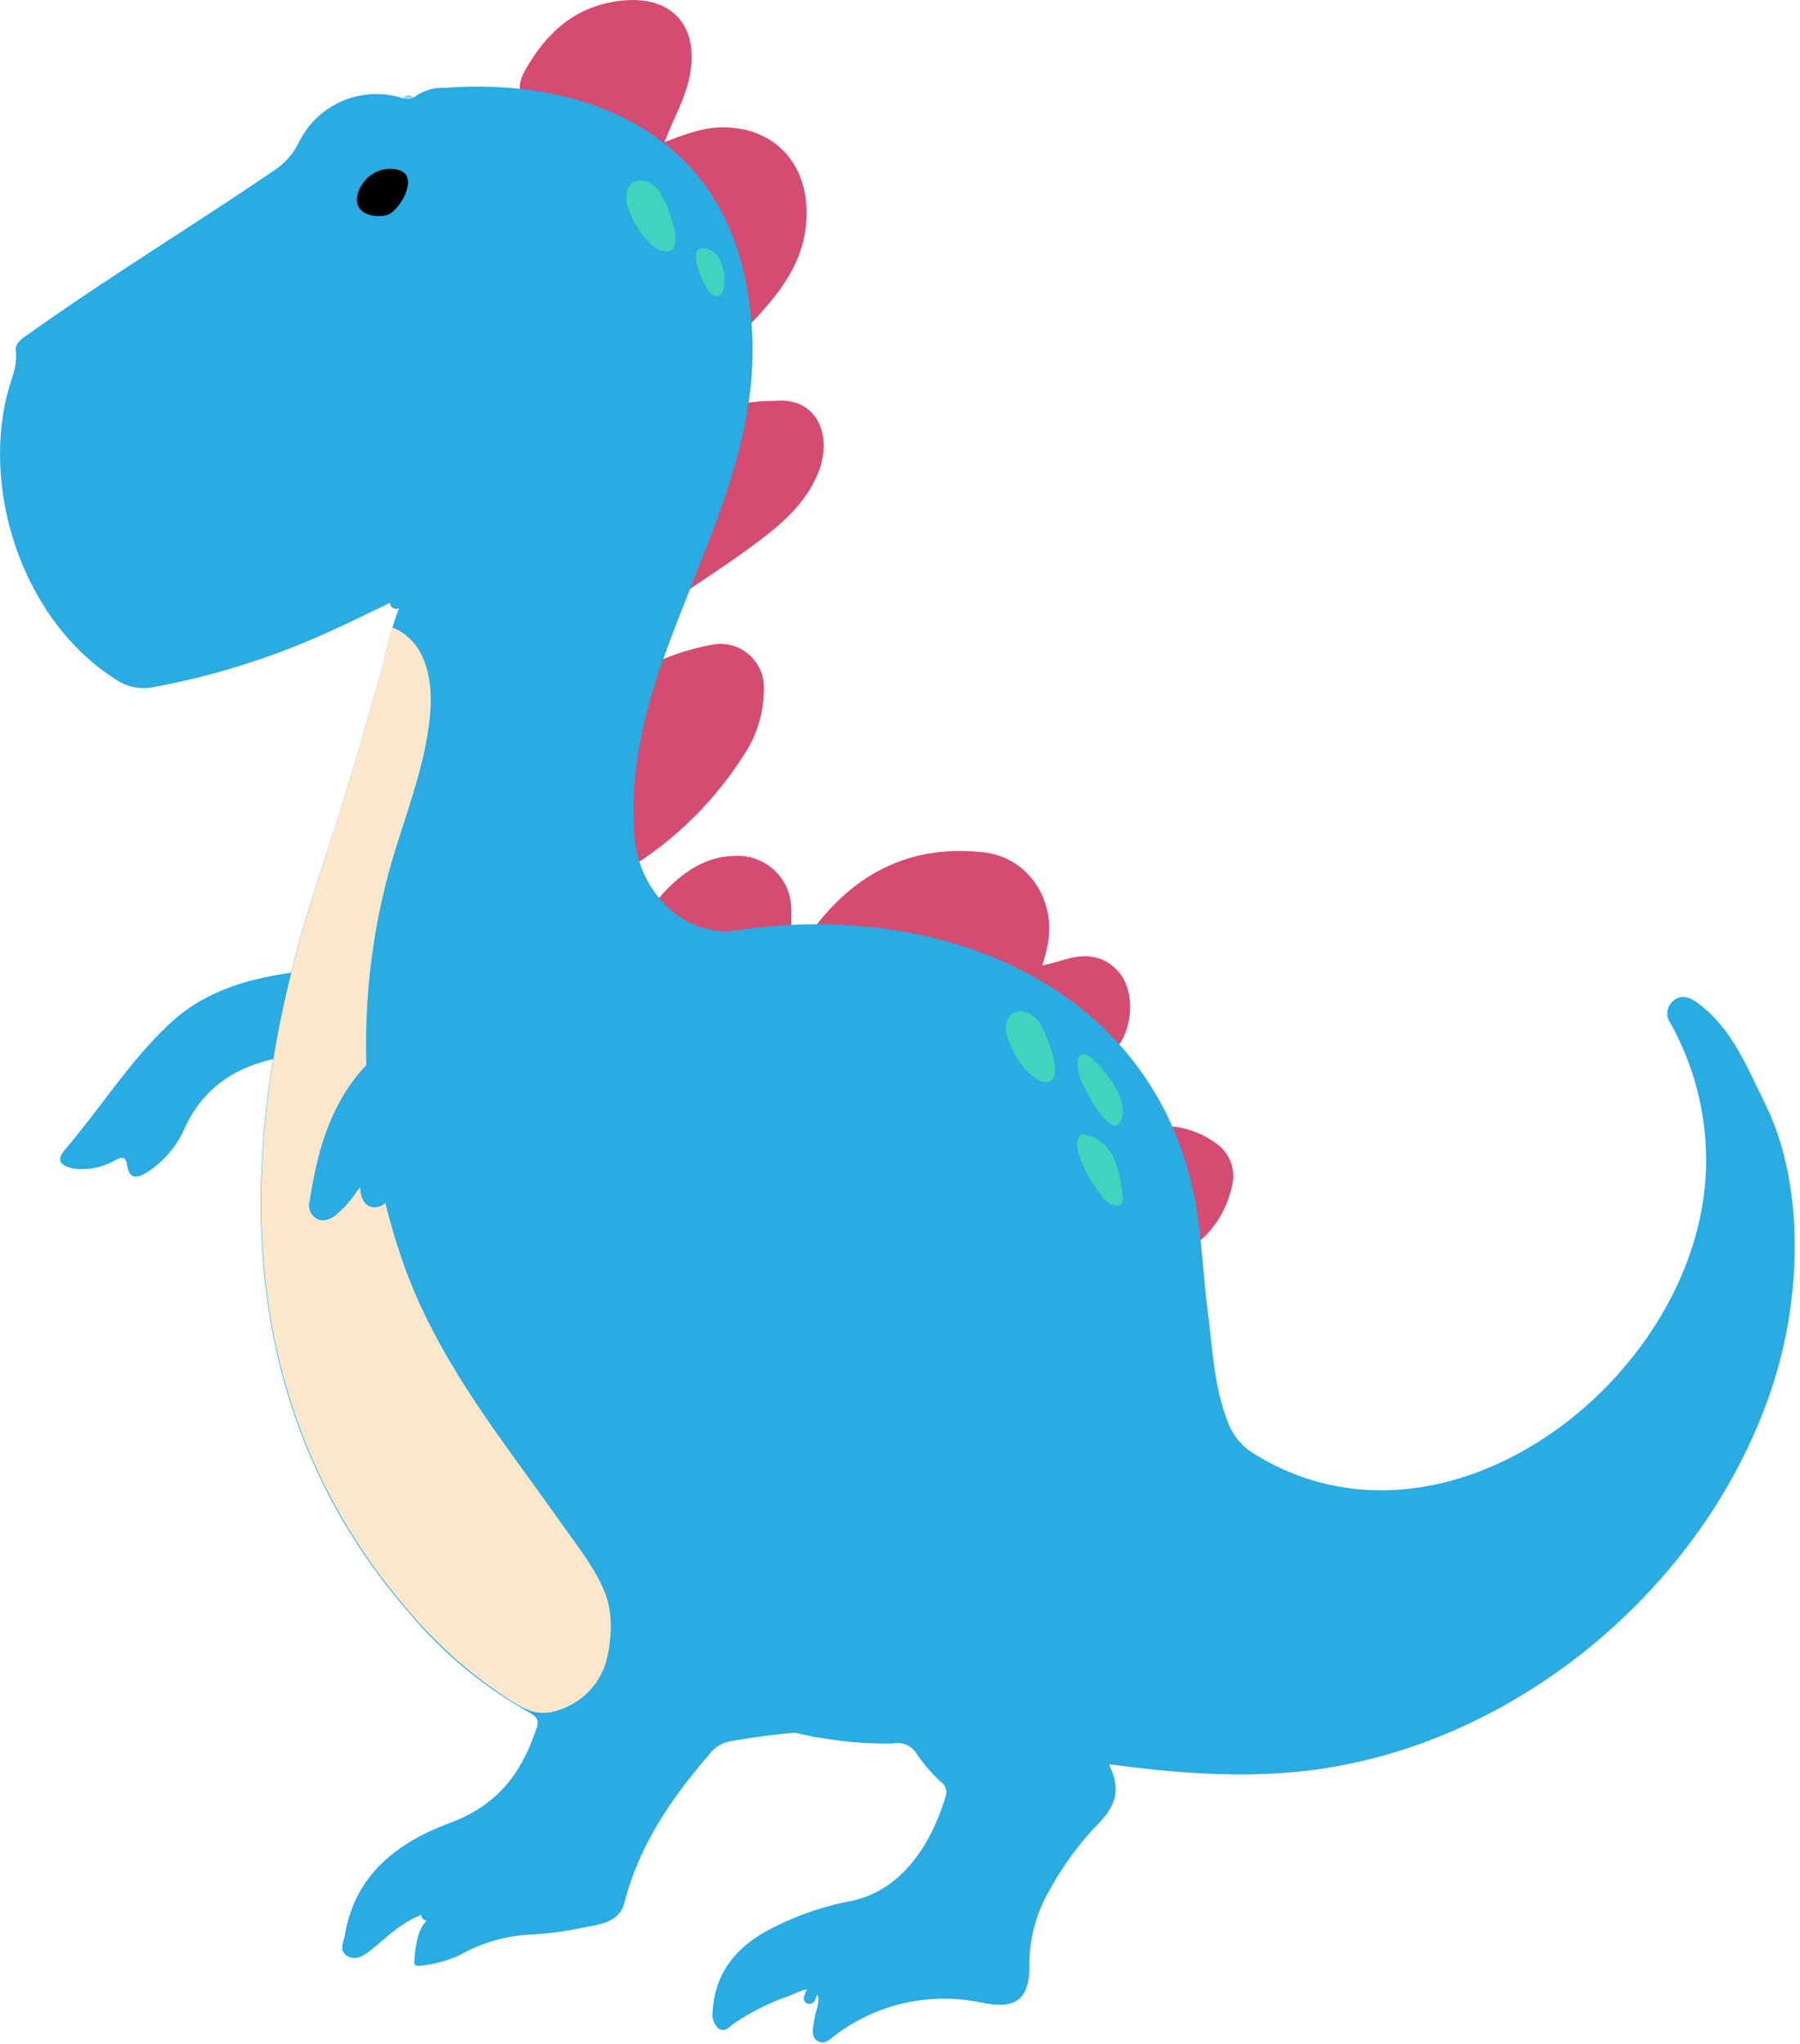 <?xml version="1.0" encoding="UTF-8"?> <svg xmlns="http://www.w3.org/2000/svg" width="207" height="235" viewBox="0 0 207 235" fill="none"><path d="M76.42 16.33C79.04 15.33 81.14 14.56 83.51 14.64C88.82 14.81 92.44 18.39 92.74 23.72C93.08 29.89 89.46 34 85.59 38C84.8 38.81 84 38.72 83.21 37.68C78 30.79 72.05 24.43 66.25 18C64.63 16.2 63.07 14.31 61.25 12.66C59.7 11.22 59.25 10.12 60.43 8.01C62.92 3.6 66.28 0.71 71.25 0.1C77.47 -0.67 80.68 3.23 79.18 9.37C78.61 11.67 77.42 13.71 76.42 16.33Z" fill="#D64B71"></path><path d="M119.87 111C120.94 110.72 121.65 110.56 122.35 110.34C124.81 109.57 127.06 109.79 128.77 111.89C130.33 113.81 130.31 117.32 129 119.62C128.4 120.69 127.11 121.46 127.7 123.14C127.96 123.87 126.87 123.77 126.36 123.7C124.296 123.475 122.275 122.953 120.36 122.15C111.84 118.47 103.36 114.79 95.19 110.28C92.75 108.93 92.54 107.97 94.29 105.83C99.18 99.83 105.46 97.1 113.2 98C118.33 98.59 121.65 103.71 120.4 109C120.3 109.53 120.13 110.08 119.87 111Z" fill="#D64B71"></path><path d="M69.49 91.87C69.661 87.969 70.354 84.108 71.55 80.39C71.852 79.447 72.355 78.579 73.022 77.848C73.69 77.116 74.508 76.537 75.42 76.15C77.433 75.225 79.552 74.553 81.73 74.15C82.488 73.976 83.276 73.981 84.032 74.165C84.787 74.349 85.49 74.706 86.083 75.209C86.676 75.712 87.144 76.347 87.449 77.062C87.754 77.777 87.888 78.554 87.84 79.33C87.828 81.855 87.107 84.325 85.76 86.46C82.321 91.984 77.631 96.622 72.07 100C70.87 100.75 70.62 100.16 70.44 99.28C69.846 96.853 69.528 94.368 69.49 91.87Z" fill="#D64B71"></path><path d="M34.46 111.69C36.46 111.62 37.36 112.42 37.35 114.18C37.222 116.548 36.35 118.815 34.86 120.66C34.638 120.902 34.367 121.096 34.066 121.226C33.764 121.357 33.439 121.423 33.11 121.42C27.89 122.26 23.68 124.48 21.3 129.57C20.427 131.621 18.983 133.377 17.14 134.63C16.05 135.32 14.9 135.89 14.6 133.88C14.42 132.72 13.79 133.14 13.17 133.42C11.752 134.228 10.11 134.554 8.49 134.35C7.37 134.11 6.17 133.64 7.49 132.15C11.49 127.47 14.81 122.15 19.3 117.89C23.61 113.73 29 112.39 34.46 111.69Z" fill="#2AABE1"></path><path d="M89.07 46.08C94 45.59 95.9 50.17 94 54.57C92.66 57.73 90.18 60 87.54 62C84.38 64.41 81.01 66.55 77.74 68.81C77.25 69.14 76.74 69.48 76.3 69.81C75.86 70.14 75.72 71.19 74.82 70.81C74.497 70.632 74.242 70.352 74.093 70.014C73.945 69.676 73.912 69.299 74 68.94C74.026 67.927 74.17 66.92 74.43 65.94C76.31 59.94 78.34 53.94 81.78 48.71C83.2 46.45 86.18 46.11 89.07 46.08Z" fill="#D64B71"></path><path d="M85.43 111.85C82.462 112.03 79.522 111.186 77.1 109.46C74.49 107.6 74.1 105 76.26 102.69C78.42 100.38 81 98.47 84.44 98.4C85.291 98.344 86.145 98.466 86.947 98.758C87.748 99.049 88.481 99.504 89.097 100.094C89.714 100.683 90.202 101.394 90.529 102.182C90.857 102.97 91.017 103.817 91 104.67C91 105.26 91 105.85 91 106.44C90.85 111 89.94 111.85 85.43 111.85Z" fill="#D64B71"></path><path d="M129.75 135.64V133.44C129.75 130.35 130.75 129.33 133.86 129.44C135.935 129.464 137.953 130.116 139.65 131.31C140.502 131.838 141.159 132.629 141.52 133.564C141.881 134.499 141.927 135.527 141.65 136.49C141.004 139.391 139.267 141.933 136.8 143.59C135.772 144.143 134.878 144.915 134.18 145.85C133.31 147.24 132.35 146.14 131.75 145.4C130.2 143.48 130.01 141.09 129.75 138.75C129.65 137.75 129.75 136.69 129.75 135.66V135.64Z" fill="#D64B71"></path><path d="M204.09 158.53C196.91 181.63 175.09 200.31 151.09 203.47C131.58 206.03 111.89 198.38 92.23 199.14C89.447 199.346 86.677 199.697 83.93 200.19C82.99 200.374 82.152 200.901 81.58 201.67C77.2 206.74 73.49 212.15 71.8 218.77C71.2 221.11 68.8 221.25 66.95 221.63C64.79 222.084 62.596 222.355 60.39 222.44C57.742 222.666 55.173 223.461 52.86 224.77C51.401 225.439 49.839 225.855 48.24 226C48.04 226 47.8 226 47.7 225.86C47.645 225.752 47.624 225.63 47.64 225.51C47.76 224 47.92 222.01 49.02 220.85C49.207 220.537 49.352 220.201 49.45 219.85C46.45 220.59 44.71 222.57 42.7 224.15C41.83 224.84 40.93 225.46 39.93 224.86C38.93 224.26 39.53 223.28 39.67 222.43C40.82 215.43 45.91 211.73 51.67 209.6C57.09 207.6 59.85 204.03 61.56 199.1C61.62 198.94 61.68 198.78 61.73 198.61C62 197.78 61.73 197.35 60.91 196.9C55.697 193.985 51.053 190.154 47.2 185.59C27.13 162.59 26.86 134.14 34.98 106.24C36.83 100 39 93.89 40.8 87.7C41.8 84.52 42.61 81.32 43.59 78.15C43.88 77.23 44.44 74.5 45.13 72.15C45.7 70.25 46.34 68.57 47 68.26C43.72 69.84 40.86 71.26 37.94 72.59C31.508 75.529 24.741 77.671 17.79 78.97C16.409 79.286 14.96 79.072 13.73 78.37C3.14 72 -2.15 57.25 0.82 45.35C1.22 43.72 2.02 42.21 1.82 40.41C1.68 39.34 2.73 38.8 3.49 38.26C12.49 31.85 22.21 25.94 31.43 19.66C32.737 18.831 33.779 17.644 34.43 16.24C35.454 14.223 37.137 12.616 39.2 11.687C41.262 10.758 43.58 10.561 45.77 11.13C46.55 11.37 47.16 11.64 47.96 10.94C48.901 10.34 50.005 10.047 51.12 10.1C66.36 8.94 81.69 14.61 85.52 31.25C89.43 48.25 81.29 61.25 75.98 76.63C73.76 83.02 72.41 89.63 72.98 96.34C73.47 102.46 78.72 107.88 84.72 106.96C106.47 103.63 130.6 111.96 136.81 135.18C138.17 140.25 138.21 145.52 138.88 150.68C139.44 154.98 139.58 159.35 141.19 163.46C141.717 164.914 142.703 166.157 144 167C166.67 181.36 196.46 157.44 196.2 133.16C196.166 127.755 194.774 122.446 192.15 117.72C191.987 117.516 191.867 117.28 191.799 117.028C191.73 116.776 191.714 116.512 191.752 116.253C191.789 115.995 191.879 115.746 192.017 115.524C192.154 115.301 192.335 115.109 192.55 114.96C193.55 114.25 194.48 114.75 195.36 115.41C199.21 118.29 200.87 122.63 202.9 126.7C207.56 136 207.14 148.72 204.09 158.53Z" fill="#2AABE1"></path><g style="mix-blend-mode:multiply"><path d="M10.06 49.11C9.946 49.099 9.836 49.062 9.74 49C9.585 48.914 9.471 48.769 9.422 48.599C9.373 48.428 9.394 48.245 9.48 48.09C9.905 47.337 10.178 46.509 10.282 45.651C10.387 44.793 10.322 43.923 10.09 43.09C10.02 42.87 9.98 42.79 9.95 42.77C9.92 42.75 9.89 42.77 9.69 42.7C9.186 42.655 8.68 42.755 8.23 42.986C7.78 43.218 7.406 43.573 7.15 44.01C7.064 44.165 6.919 44.279 6.749 44.328C6.578 44.377 6.395 44.356 6.24 44.27C6.164 44.228 6.096 44.172 6.042 44.104C5.987 44.036 5.947 43.958 5.923 43.874C5.898 43.791 5.891 43.703 5.901 43.616C5.911 43.53 5.938 43.446 5.98 43.37C6.362 42.7 6.93 42.155 7.615 41.8C8.299 41.445 9.072 41.296 9.84 41.37C10.205 41.39 10.554 41.523 10.84 41.75C11.123 42.018 11.315 42.368 11.39 42.75C11.669 43.749 11.748 44.793 11.622 45.823C11.497 46.852 11.17 47.847 10.66 48.75C10.604 48.86 10.518 48.952 10.412 49.016C10.306 49.08 10.184 49.112 10.06 49.11Z" fill="#2AABE1"></path></g><path d="M120 124.4C120.066 124.41 120.134 124.41 120.2 124.4C122.73 124.6 120.37 118.72 119.49 117.49C118.2 115.7 115.68 115.76 115.69 118.26C115.69 120.05 118 124 120 124.4Z" fill="#40D3BD"></path><path d="M76.34 28.9H76.54C79.07 29.1 76.71 23.22 75.83 21.99C74.54 20.2 72.02 20.25 72.03 22.75C72 24.54 74.31 28.5 76.34 28.9Z" fill="#40D3BD"></path><path d="M127.74 129.25C128.34 129.61 128.85 129.43 129.1 128.25C129.52 126.25 127.34 123.45 126.1 122.13C124.1 120.06 123.51 121.8 124.19 123.83C124.44 124.7 126.34 128.42 127.74 129.25Z" fill="#40D3BD"></path><path d="M127.59 138.36C128.04 138.62 128.71 138.79 129.01 138.36C129.123 138.124 129.159 137.858 129.11 137.6C129.028 136.091 128.69 134.606 128.11 133.21C127.825 132.509 127.372 131.89 126.792 131.405C126.211 130.92 125.52 130.585 124.78 130.43C124.614 130.392 124.439 130.417 124.29 130.5C122.66 131.7 126.27 137.58 127.59 138.36Z" fill="#40D3BD"></path><path d="M80.13 28.94C79.62 29.94 80.93 32.62 81.39 33.29C81.67 33.7 82.09 34.15 82.57 34.04C83.05 33.93 83.23 33.39 83.29 32.92C83.48 31.5 83.04 29 81.29 28.6C80.67 28.44 80.3 28.6 80.13 28.94Z" fill="#40D3BD"></path><path d="M69.32 192.08C68.877 193.072 68.243 193.967 67.454 194.714C66.664 195.46 65.735 196.044 64.72 196.43C62.21 197.43 60.77 196.82 58.6 195.43C54.356 192.687 50.533 189.342 47.25 185.5C27.18 162.5 26.91 134.05 35.03 106.15C36.83 100 39 93.89 40.8 87.7C41.8 84.52 42.61 81.32 43.59 78.15C43.88 77.23 44.44 74.5 45.13 72.15C45.533 72.298 45.916 72.496 46.27 72.74C49.22 74.68 49.79 78.74 49.45 82.27C48.88 88.27 46.52 93.9 44.87 99.69C40.801 114.359 41.219 129.911 46.07 144.34C48.59 151.93 52.82 158.71 57.41 165.19C59.72 168.45 62.11 171.66 64.41 174.93C66.34 177.69 69.18 181.1 69.98 184.42C70.266 185.761 70.324 187.14 70.15 188.5C70.06 189.697 69.801 190.876 69.38 192L69.32 192.08Z" fill="#FBE7CC"></path><path d="M101.9 133.83C118.21 132.83 130.52 145.65 132.77 158.43C133.94 165.1 132.61 171.64 130.16 177.92C129.396 180.074 128.504 182.181 127.49 184.23C125.886 187.034 125.036 190.206 125.026 193.437C125.015 196.668 125.844 199.846 127.43 202.66C128.86 205.4 128.54 207.34 126.43 209.53C124.208 211.8 122.307 214.364 120.78 217.15C119.226 219.755 118.398 222.727 118.38 225.76C118.46 229.84 116.86 231.06 112.93 230.24C110.075 229.625 107.122 229.619 104.265 230.224C101.408 230.829 98.711 232.031 96.35 233.75C95.64 234.23 94.93 235.18 94.04 234.66C93.15 234.14 93.55 232.96 93.67 232.04C93.79 231.12 94.53 229.82 93.81 229.1C92.93 228.23 91.72 229.1 90.71 229.47C88.476 230.239 86.354 231.301 84.4 232.63C83.89 232.97 83.4 233.7 82.66 233.23C82.378 232.987 82.165 232.675 82.042 232.324C81.919 231.973 81.891 231.595 81.96 231.23C82.17 227.23 84.24 224.35 87.62 222.3C90.832 220.476 94.327 219.202 97.96 218.53C104.2 217.18 107.35 211.23 108.77 206.46C108.857 206.176 108.853 205.871 108.758 205.59C108.663 205.308 108.482 205.063 108.24 204.89C107.099 203.845 106.091 202.662 105.24 201.37C104.94 200.992 104.541 200.704 104.087 200.54C103.633 200.376 103.143 200.341 102.67 200.44C99.427 200.496 96.187 200.194 93.01 199.54C85.9 198.27 80.21 194.6 75.4 189.3C72.651 186.418 70.394 183.104 68.72 179.49C64.87 170.82 65.98 162.49 70.32 154.42C72.549 150.005 75.35 145.903 78.65 142.22C82.08 138.59 86.41 136.68 90.97 135.22C94.495 134.077 98.202 133.606 101.9 133.83Z" fill="#2AABE1"></path><path d="M41.51 135.14C40.32 136.62 39.6 138.03 38.37 138.98C37.9 139.34 37.43 139.81 36.79 139.55C36.15 139.29 36.22 138.55 36.3 138.01C37.42 130.83 39.63 124.24 46.11 120.01C47.4 119.16 48.68 118.3 49.97 117.46C51.039 116.698 51.913 115.694 52.52 114.53C55.83 109.06 60.83 107.97 65.75 111.61C67.15 112.61 67.34 113.78 65.83 115.01C63.15 117.19 61.58 120.25 59.67 123.01C58.651 124.628 57.046 125.789 55.19 126.25C51.4 127.25 48.66 129.83 46.63 133.16C45.86 134.41 45.12 135.69 44.33 136.93C43.99 137.46 43.76 138.29 42.93 138.13C42.1 137.97 42.14 137.18 42 136.54C41.92 136.19 41.76 135.86 41.51 135.14Z" fill="#2AABE1"></path><path d="M42 20.73C42.459 20.191 43.062 19.794 43.738 19.583C44.414 19.372 45.136 19.358 45.82 19.54C48.28 20.19 46.07 24.07 44.63 24.68C43.752 24.963 42.799 24.895 41.97 24.49C40.47 23.67 41.04 21.9 41.9 20.84C41.928 20.799 41.962 20.762 42 20.73Z" fill="black"></path><g style="mix-blend-mode:multiply" opacity="0.5"><path d="M50 18H49.87C49.785 17.983 49.703 17.95 49.631 17.901C49.558 17.853 49.496 17.791 49.448 17.718C49.399 17.646 49.366 17.564 49.349 17.479C49.332 17.393 49.333 17.305 49.35 17.22C49.527 16.211 49.362 15.171 48.883 14.266C48.403 13.36 47.635 12.64 46.7 12.22C46.539 12.148 46.412 12.015 46.347 11.851C46.281 11.687 46.283 11.503 46.35 11.34C46.384 11.26 46.433 11.187 46.495 11.126C46.558 11.064 46.631 11.016 46.712 10.984C46.793 10.951 46.88 10.935 46.967 10.936C47.054 10.937 47.14 10.955 47.22 10.99C48.422 11.536 49.41 12.462 50.032 13.627C50.654 14.791 50.875 16.128 50.66 17.43C50.636 17.588 50.557 17.733 50.435 17.837C50.315 17.942 50.16 17.999 50 18Z" fill="#2AABE1"></path></g><g style="mix-blend-mode:multiply"><path d="M45.52 70C45.417 70 45.315 69.976 45.222 69.929C45.13 69.882 45.05 69.814 44.99 69.73C44.886 69.589 44.84 69.412 44.865 69.238C44.889 69.064 44.981 68.907 45.12 68.8C46.57 67.72 48.05 66.66 49.52 65.61C52.15 63.74 54.86 61.81 57.36 59.7C61.86 55.92 64.94 52.15 66.78 48.18C66.865 48.037 66.999 47.93 67.158 47.881C67.316 47.832 67.488 47.843 67.638 47.913C67.789 47.982 67.909 48.106 67.974 48.259C68.038 48.411 68.044 48.583 67.99 48.74C66.07 52.89 62.87 56.81 58.22 60.74C55.68 62.88 52.94 64.83 50.29 66.74C48.83 67.74 47.36 68.83 45.92 69.91C45.8 69.982 45.66 70.013 45.52 70Z" fill="#2AABE1"></path></g><g style="mix-blend-mode:multiply"><path d="M93.9 199.72C93.824 199.734 93.746 199.734 93.67 199.72C92.45 199.27 91.23 198.86 90.03 198.45C85.79 197.03 81.78 195.68 78.18 192.73C74.307 189.572 71.36 185.426 69.65 180.73C66.11 170.96 67.92 160.29 69.88 152.09C69.931 151.929 70.041 151.793 70.189 151.709C70.336 151.626 70.51 151.601 70.674 151.641C70.839 151.68 70.982 151.78 71.076 151.921C71.17 152.062 71.207 152.233 71.18 152.4C69.25 160.4 67.48 170.84 70.91 180.27C72.532 184.726 75.327 188.661 79 191.66C82.41 194.45 86.31 195.76 90.43 197.15C91.65 197.56 92.88 197.97 94.11 198.43C94.193 198.46 94.269 198.506 94.333 198.566C94.398 198.626 94.45 198.698 94.486 198.778C94.522 198.858 94.542 198.945 94.545 199.033C94.547 199.12 94.532 199.208 94.5 199.29C94.453 199.413 94.371 199.519 94.265 199.595C94.158 199.672 94.031 199.715 93.9 199.72Z" fill="#2AABE1"></path></g><g style="mix-blend-mode:multiply"><path d="M126.94 203.46C126.823 203.46 126.708 203.43 126.606 203.372C126.504 203.314 126.419 203.231 126.36 203.13C121.87 195.24 124.62 188.19 127.28 181.36C128.399 178.654 129.331 175.874 130.07 173.04C131.874 165.391 131.788 157.418 129.82 149.81C129.788 149.722 129.774 149.629 129.78 149.536C129.786 149.443 129.812 149.352 129.855 149.269C129.898 149.187 129.958 149.114 130.031 149.056C130.104 148.997 130.188 148.955 130.278 148.931C130.368 148.907 130.462 148.903 130.555 148.917C130.647 148.932 130.735 148.966 130.813 149.017C130.891 149.067 130.958 149.134 131.009 149.212C131.06 149.29 131.095 149.378 131.11 149.47C133.131 157.291 133.22 165.487 131.37 173.35C130.619 176.243 129.667 179.08 128.52 181.84C125.86 188.68 123.34 195.14 127.52 202.47C127.581 202.571 127.613 202.687 127.614 202.805C127.615 202.923 127.584 203.039 127.525 203.141C127.466 203.243 127.38 203.328 127.277 203.386C127.175 203.443 127.058 203.473 126.94 203.47V203.46Z" fill="#2AABE1"></path></g><g style="mix-blend-mode:multiply"><path d="M93.1 230.36C93.027 230.37 92.953 230.37 92.88 230.36C92.713 230.301 92.577 230.179 92.5 230.019C92.423 229.86 92.412 229.677 92.47 229.51C93.393 226.85 95.3 224.646 97.8 223.35C97.877 223.31 97.962 223.286 98.049 223.278C98.136 223.271 98.223 223.281 98.306 223.307C98.39 223.334 98.467 223.376 98.533 223.432C98.6 223.489 98.655 223.558 98.695 223.635C98.735 223.712 98.759 223.797 98.767 223.884C98.774 223.971 98.764 224.058 98.738 224.142C98.711 224.225 98.669 224.302 98.612 224.368C98.556 224.435 98.487 224.49 98.41 224.53C96.218 225.676 94.544 227.614 93.73 229.95C93.677 230.073 93.589 230.177 93.477 230.25C93.365 230.323 93.234 230.361 93.1 230.36Z" fill="#2AABE1"></path></g><g style="mix-blend-mode:multiply"><path d="M49.11 220.81C48.982 220.806 48.858 220.768 48.75 220.7C48.604 220.602 48.502 220.452 48.465 220.28C48.428 220.109 48.458 219.93 48.55 219.78C49.962 217.609 52.082 215.995 54.55 215.21C54.633 215.182 54.72 215.171 54.807 215.178C54.894 215.185 54.979 215.209 55.056 215.249C55.134 215.289 55.202 215.344 55.258 215.412C55.313 215.479 55.355 215.556 55.38 215.64C55.434 215.808 55.419 215.991 55.338 216.149C55.257 216.306 55.118 216.425 54.95 216.48C52.777 217.161 50.907 218.575 49.66 220.48C49.602 220.576 49.522 220.656 49.426 220.714C49.33 220.772 49.222 220.804 49.11 220.81Z" fill="#2AABE1"></path></g><g style="mix-blend-mode:multiply"><path d="M37.16 140.3C36.947 140.297 36.736 140.253 36.54 140.17C36.142 139.975 35.829 139.639 35.663 139.227C35.497 138.816 35.489 138.357 35.64 137.94C36.64 131.38 38.64 124.09 45.74 119.43L47.38 118.34C48.12 117.84 48.87 117.34 49.61 116.87C50.608 116.166 51.427 115.238 52 114.16C52.045 114.085 52.104 114.02 52.174 113.968C52.243 113.916 52.323 113.878 52.407 113.857C52.492 113.835 52.58 113.831 52.666 113.843C52.752 113.856 52.835 113.885 52.91 113.93C52.985 113.975 53.05 114.034 53.102 114.103C53.154 114.173 53.192 114.253 53.214 114.337C53.235 114.422 53.239 114.51 53.227 114.596C53.214 114.682 53.185 114.765 53.14 114.84C52.473 116.102 51.513 117.186 50.34 118L48.12 119.47L46.47 120.56C39.82 124.93 37.93 131.9 36.96 138.13C36.85 138.84 36.91 138.9 37.04 138.96C37.17 139.02 37.35 138.96 37.81 138.6L37.96 138.48C38.705 137.834 39.352 137.082 39.88 136.25C40.22 135.76 40.58 135.25 41 134.74C41.076 134.65 41.174 134.582 41.285 134.542C41.395 134.502 41.514 134.491 41.63 134.51C41.746 134.53 41.854 134.58 41.943 134.656C42.033 134.731 42.101 134.829 42.14 134.94C42.23 135.2 42.31 135.4 42.37 135.57C42.48 135.844 42.574 136.125 42.65 136.41L42.71 136.74C42.83 137.37 42.89 137.46 43.06 137.5C43.23 137.54 43.25 137.5 43.54 136.97L43.76 136.59C44.3 135.75 44.81 134.91 45.32 134.06L46.06 132.83C48.41 128.99 51.42 126.57 55.06 125.63C56.768 125.208 58.241 124.13 59.16 122.63C59.207 122.551 59.27 122.483 59.344 122.429C59.419 122.376 59.503 122.338 59.593 122.319C59.683 122.299 59.775 122.298 59.865 122.316C59.956 122.334 60.041 122.37 60.116 122.422C60.192 122.474 60.256 122.541 60.304 122.619C60.353 122.697 60.385 122.784 60.398 122.875C60.412 122.966 60.406 123.058 60.383 123.147C60.359 123.235 60.317 123.318 60.26 123.39C59.149 125.139 57.41 126.396 55.4 126.9C52.1 127.76 49.4 129.9 47.24 133.5L46.5 134.73C45.98 135.59 45.5 136.44 44.93 137.29C44.87 137.38 44.82 137.48 44.76 137.58C44.633 137.972 44.372 138.307 44.023 138.526C43.673 138.745 43.259 138.835 42.85 138.78C41.75 138.57 41.56 137.57 41.44 136.97C41.446 136.877 41.446 136.783 41.44 136.69L41.39 136.52L41 137C40.402 137.941 39.668 138.787 38.82 139.51L38.68 139.62C38.267 140.016 37.73 140.256 37.16 140.3Z" fill="#2AABE1"></path></g></svg> 